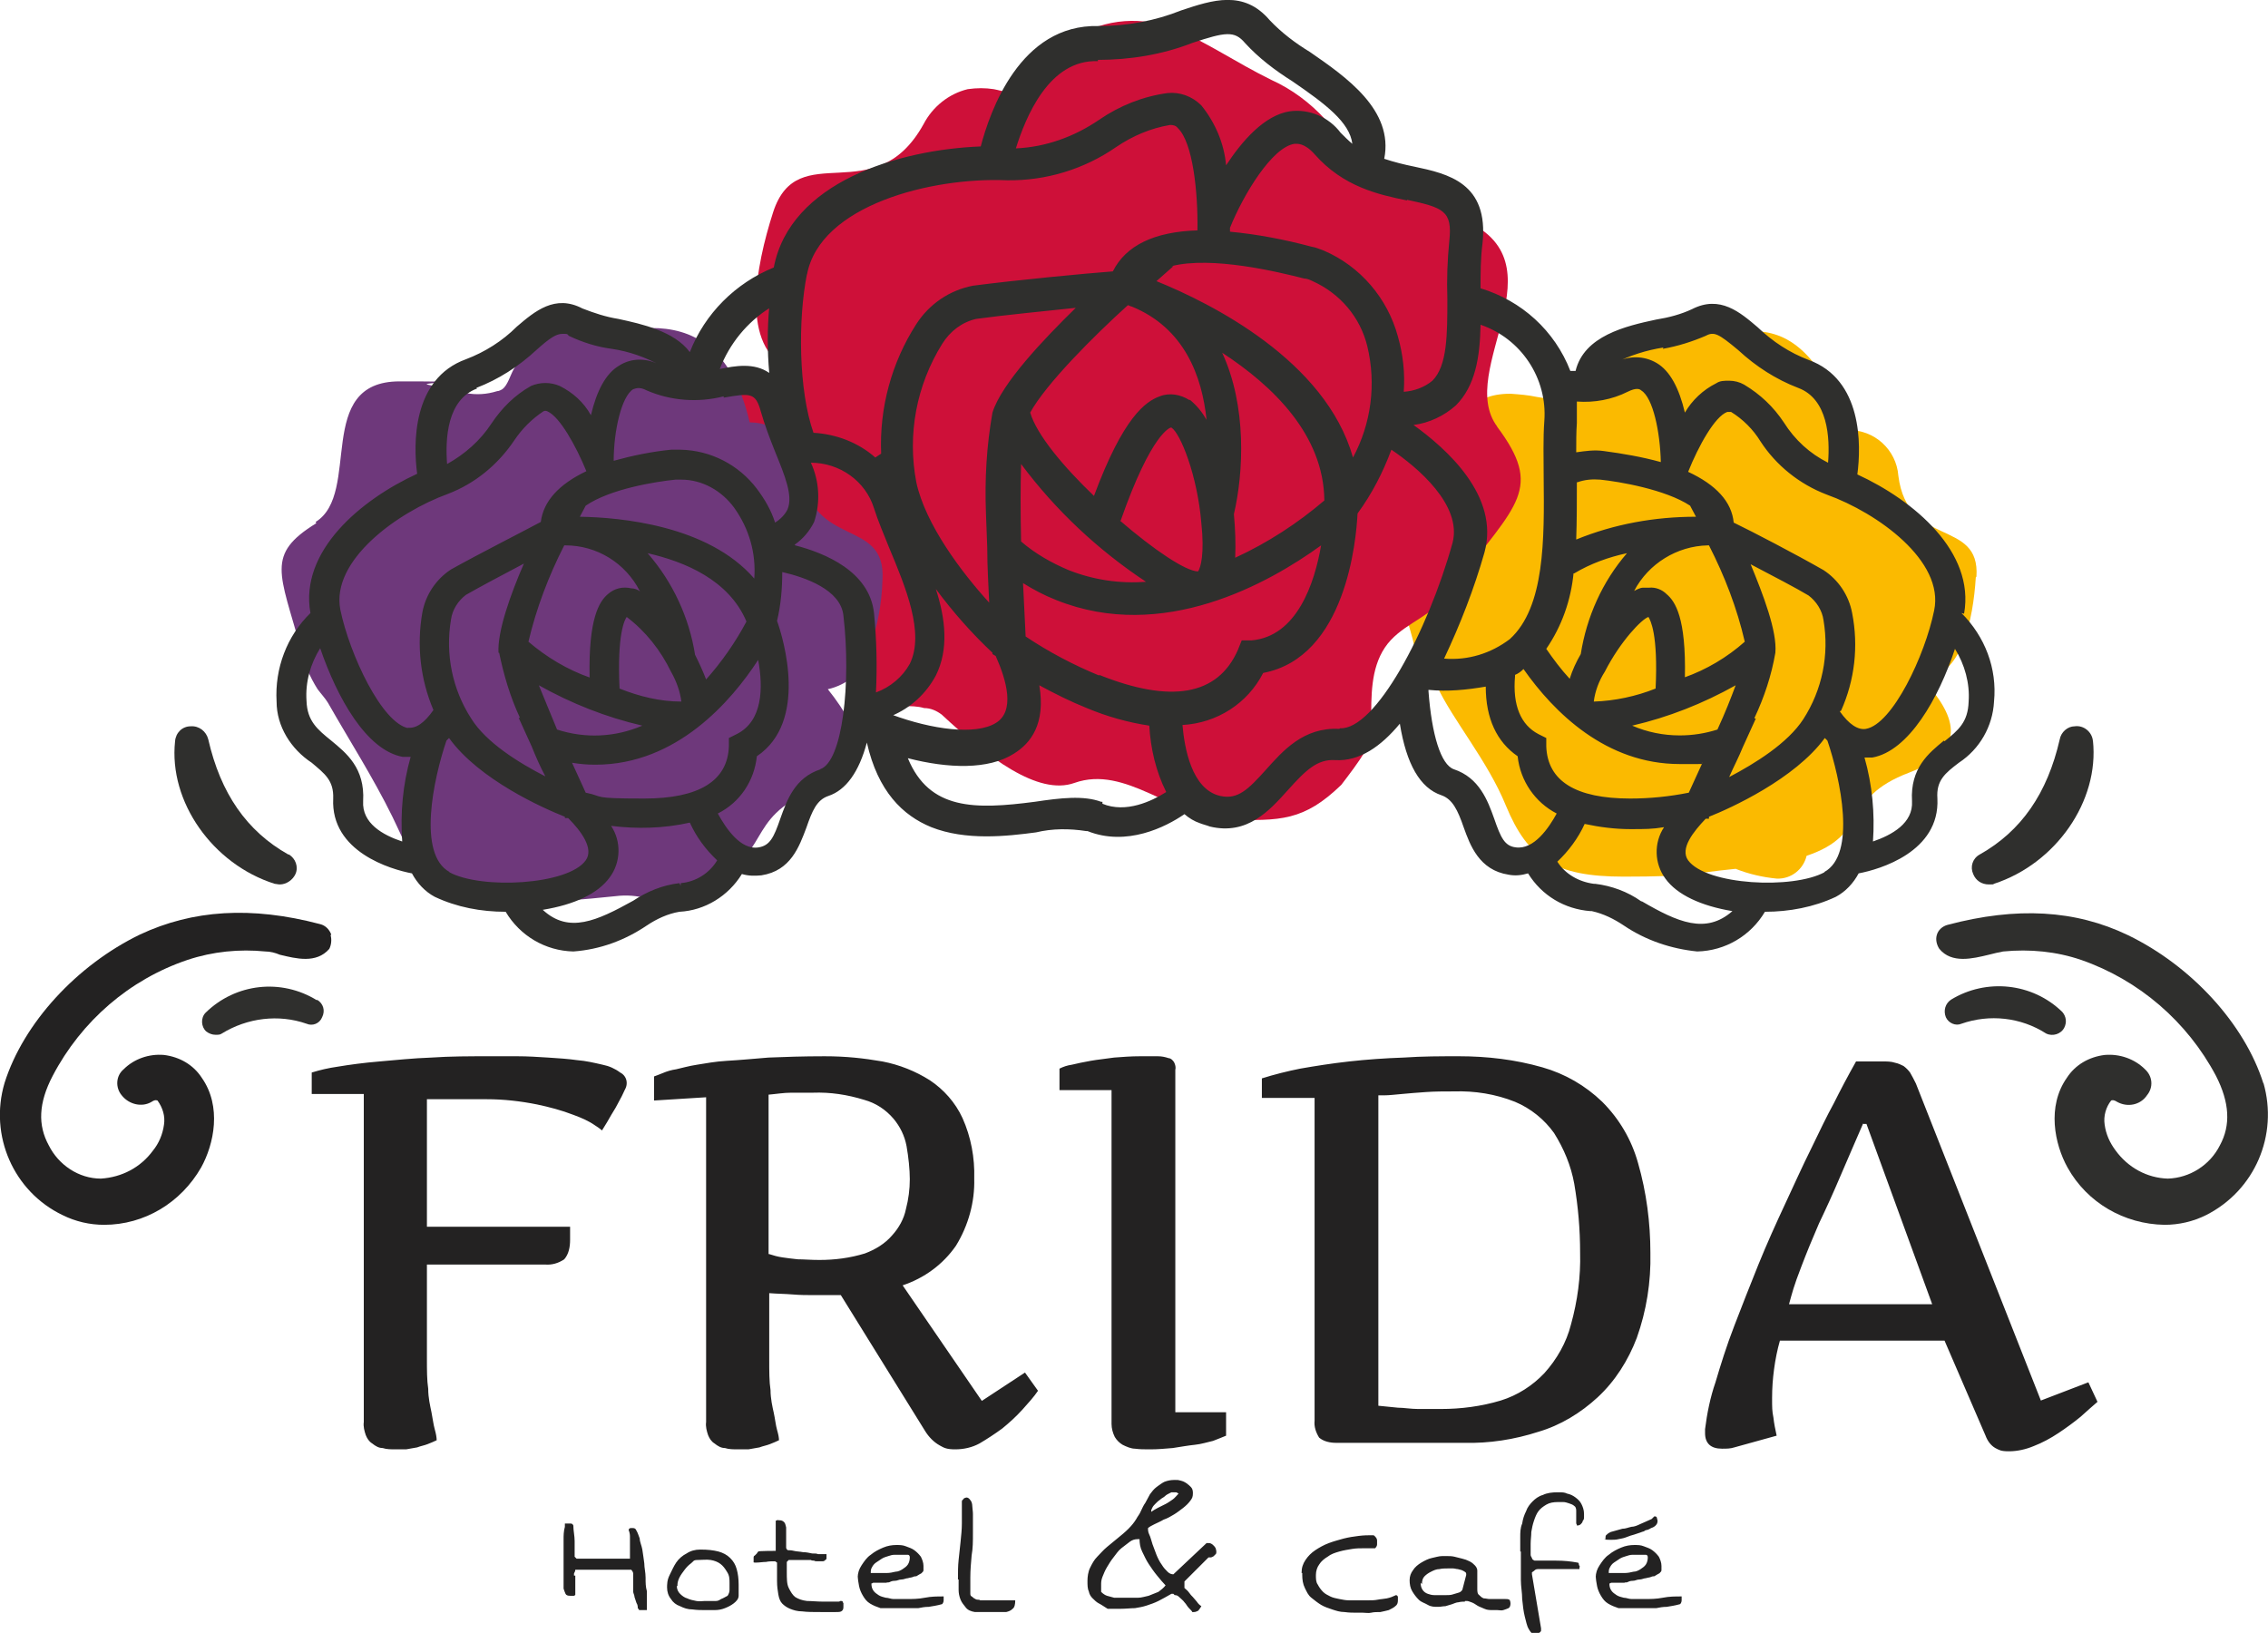 <?xml version="1.0" encoding="UTF-8"?>
<svg id="Ebene_1" xmlns="http://www.w3.org/2000/svg" version="1.1" viewBox="0 0 348.5 250.9">
  <!-- Generator: Adobe Illustrator 29.6.1, SVG Export Plug-In . SVG Version: 2.1.1 Build 9)  -->
  <defs>
    <style>
      .st0 {
        fill: #2f2f2d;
      }

      .st1 {
        fill: #ce1039;
      }

      .st2 {
        fill: #6e387b;
      }

      .st3 {
        fill: #fbba00;
      }

      .st4 {
        fill: #232222;
      }
    </style>
  </defs>
  <path class="st4" d="M88.4,242.1v2.9c0,.1,0,.1-.2.2h-.6c-.4,0-.6-.1-.7-.3s-.2-.5-.3-.8v-6c0-.5,0-1,0-1.6,0-.5,0-1.2.2-1.9v-.3q0-.1,0-.2h.9c.2,0,.3.1.4.3,0,.8.2,1.6.2,2.4v2.4l.3.3h8.2v-3.3c0-.3,0-.6-.2-1.1,0-.2.2-.3.3-.3h.4c.2,0,.4.1.5.4.2.3.3.7.5,1.2,0,.5.3,1.1.4,1.7s.2,1.4.3,2.1c0,.7.2,1.4.2,2.2s0,1.4.2,2.1v2.9h-1.2s0-.1-.2-.3c0-.2,0-.5-.2-.8l-.3-.9c0-.3-.2-.6-.2-.8v-2.8s0-.3-.3-.6h-8.6c0,.3-.2.5-.2.6v.3ZM102.5,244.1c0-.7,0-1.3.4-2.1s.6-1.3,1-1.9,1-1.1,1.6-1.4c.6-.4,1.3-.6,2.1-.6,1.2,0,2,.1,2.8.3.7.2,1.3.5,1.8,1s.8,1,1,1.7.3,1.5.3,2.4v1.7c0,.5-.4.9-.8,1.2s-.8.5-1.3.7-1,.3-1.6.3h-1.5c-.5,0-1.2,0-1.9-.1-.7,0-1.3-.2-1.9-.5-.6-.2-1.1-.6-1.4-1.1-.4-.5-.6-1.1-.6-1.8v.2ZM104,243.7c0,.5.2.9.5,1.2s.7.6,1.1.7c.4.2.9.3,1.4.4s.9,0,1.3,0h1.7c.3,0,.5-.1.8-.3.3-.1.6-.3,1-.5.2-.3.3-.6.3-.9v-1c0-.7,0-1.2-.4-1.8-.3-.5-.6-.9-1-1.2-.4-.3-.9-.5-1.5-.6-.6-.1-1.3,0-2,0s-.6.2-1,.5-.7.6-1,1-.6.8-.8,1.2-.3.8-.3,1.1v.2ZM119.2,239.9c-.5,0-1.1,0-1.5.1-.5,0-1,.1-1.5.1s-.4,0-.4-.2v-.5c0-.2,0-.3.2-.4l.3-.3c0-.1.2-.2.2-.3h0c0-.1,2.7-.1,2.7-.1v-4.6c0-.1,0,0,.2-.1s.2,0,.2,0h.2c.3,0,.5.1.7.3s.2.5.3.8v3.1c0,.2.2.4.3.4.2,0,.5,0,.9.1s.9.1,1.4.2c.5,0,.9.1,1.4.2.4,0,.7,0,.9.1h1.3c0,.1,0,.2,0,.3s0,.3,0,.4c0,.1-.2.2-.3.3s-.2.1-.4.1h-.7c-.2,0-.4,0-.5-.1-.2,0-.4,0-.5-.1h-3.4l-.3.3v1.5c0,1.1,0,1.9.3,2.5s.6,1.1,1,1.4c.5.3,1,.5,1.8.6.7,0,1.6.1,2.6.1h2.2c.1,0,.2,0,.3-.1h.2s.1,0,.2.1c0,0,0,.2.1.2v.5c0,.3,0,.5-.2.7s-.5.2-1,.2h-2.3c-1.1,0-2.1,0-2.8-.1-.8,0-1.4-.2-1.9-.4s-.9-.5-1.2-.8-.5-.8-.6-1.4-.2-1.2-.2-2.1v-2.8l-.3-.2ZM131.8,242.4c0-.7.2-1.3.6-1.9s.8-1.2,1.4-1.6c.6-.5,1.2-.8,1.9-1.1s1.4-.4,2-.4,1,0,1.5.2.9.3,1.3.6.7.6,1,1c.2.4.4.9.4,1.4v.6c0,.1,0,.3-.2.4,0,.1-.2.2-.4.3s-.3.2-.5.3c-.1,0-.3,0-.5.1s-.5.1-.8.2c-.3,0-.6.2-1,.2s-.6.2-1,.2-.6.1-.8.2-.4,0-.5.1h-2s-.1,0-.2.1h-.1c0,.5.1.8.3,1.1s.5.5.8.7.7.3,1.1.4c.4,0,.8.2,1.2.2h1.9c1,0,1.9,0,2.9-.2s1.9-.2,2.9-.2v.6q0,.2-.1.4t-.2.2c-.7.2-1.4.3-2,.4-.6,0-1.1.1-1.6.2h-5.8c-.6-.2-1.1-.4-1.6-.7s-.8-.7-1.1-1.2c-.3-.5-.5-1-.6-1.5s-.2-1.1-.2-1.7v.4ZM138.4,238.9h-.9c-.4,0-.7.1-1,.2s-.7.2-1,.4l-.9.6c-.3.2-.5.5-.6.7-.2.3-.2.6-.2.9h2.5c.4,0,.9-.1,1.3-.2.4,0,.8-.2,1.1-.4s.6-.4.8-.7.3-.7.3-1.1-.3-.4-.3-.4h-1.1ZM147.2,242.6c0-1,0-2,.1-2.9s.2-1.8.3-2.8.2-1.9.2-2.8v-3.4s0-.2.2-.3c0,0,.1-.2.2-.2,0,0,.2-.1.3-.1.2,0,.4.1.6.4.2.2.3.6.3.9s.1.8.1,1.2v3c0,1.2,0,2.3-.2,3.4-.1,1.1-.2,2.3-.2,3.4v2.4c0,.2,0,.4.2.5s.2.2.4.3.3.2.5.2.3,0,.4.1h5.4c0,.6-.1,1.1-.4,1.3-.3.3-.6.4-1,.5h-4.8c-.6-.1-1.1-.3-1.4-.7s-.6-.7-.8-1.2-.3-1-.3-1.5v-1.6h-.1ZM180.3,244.9h-.3c-.7.4-1.4.8-2,1.1s-1.2.5-1.8.7-1.2.3-1.8.4c-.6,0-1.4.1-2.2.1h-2c-.5-.3-.9-.6-1.3-.8s-.7-.5-1-.8-.5-.6-.6-1.1c-.2-.4-.2-1-.2-1.6s.1-1.4.4-2,.6-1.2,1.1-1.7.9-1,1.5-1.5,1.1-.9,1.7-1.4c.5-.4,1.1-.9,1.6-1.4s.9-1,1.2-1.5c.2-.4.5-.7.7-1.2.2-.4.4-.9.7-1.3.2-.4.5-.9.7-1.3.3-.4.6-.8,1-1.1s.8-.6,1.2-.8c.5-.2,1-.3,1.6-.3s.5,0,.9.1.6.2.9.4.5.4.7.6c.2.2.3.5.3.9,0,.6-.1.8-.4,1.2s-.6.7-1.1,1.1c-.4.3-.9.7-1.4,1s-1,.6-1.6.8c-.5.3-1,.5-1.4.7s-.8.4-1,.6c0,.3,0,.6.2,1s.3.9.5,1.5c.2.5.4,1.1.6,1.6s.5,1.1.8,1.5c.3.5.6.8.9,1.1s.6.4.9.4l5.1-4.8h.3c.1,0,.3,0,.4.1.1,0,.3.2.4.3s.2.2.3.4c0,.1.1.3.1.5s0,.3-.1.4l-.3.3c-.1.1-.2.1-.4.2h-.4l-3.7,3.7v1c.2.2.5.4.7.7s.4.5.6.7.4.5.6.7c.2.3.4.5.7.7-.2.3-.3.5-.5.7-.2.1-.4.2-.7.2h-.2c0-.1-.2-.3-.5-.6s-.4-.6-.7-.9c-.2-.3-.5-.5-.8-.8s-.5-.3-.7-.3l-.2-.2ZM169.2,244.6c.3.3.6.5.9.6.4.1.7.2,1.1.3h3.7c.5,0,1.1-.2,1.6-.3l1.5-.6c.4-.3.8-.6,1.1-1-.4-.4-.8-.9-1.3-1.5s-.9-1.2-1.3-1.8-.7-1.3-1-1.9-.4-1.3-.4-1.9h-.3c-.4,0-.8.1-1.2.4s-.8.6-1.3,1-.8.9-1.2,1.4-.7,1-1,1.5-.5,1-.7,1.5-.2.9-.2,1.2v1.2h0ZM180,229.3l-.4.2c-.2.1-.4.2-.6.4s-.5.3-.7.5c-.3.2-.5.4-.7.6s-.4.4-.5.6-.2.4-.2.5v.2c.3-.2.6-.4,1-.6l1.2-.6c.4-.2.8-.5,1.1-.7s.6-.6.9-.9c-.2-.1-.3-.2-.4-.2h-.7M200,241.7c0-.8.2-1.4.6-2s.9-1.1,1.5-1.5c.6-.4,1.3-.8,2.1-1.1s1.6-.5,2.3-.7c.8-.2,1.5-.3,2.3-.4s1.4-.1,1.9-.1.4,0,.6.2.3.4.3.6v.6c0,.2-.1.4-.3.6h-1.6c-.7,0-1.3,0-1.9.1s-1.3.2-2,.4-1.3.4-1.8.8c-.5.3-1,.7-1.3,1.2-.3.4-.5,1-.5,1.6s0,1.1.3,1.5c.2.4.5.8.8,1.1s.7.5,1.1.7.9.3,1.4.4,1,.2,1.5.2h2.9c.5,0,1,0,1.5-.1s.9-.1,1.4-.2,1-.3,1.4-.5c.2,0,.3.2.3.3v.5c0,.4-.1.7-.4.9-.2.2-.6.4-1,.6-.4.1-.8.2-1.3.3-.5,0-1,0-1.4.1s-.9,0-1.3,0h-.9c-.6,0-1.2,0-1.9-.1-.7,0-1.3-.2-1.9-.4s-1.2-.4-1.7-.7-1-.7-1.5-1.1-.7-.9-1-1.5-.4-1.3-.4-2v-.3ZM225.1,246.1c-.3,0-.6,0-1,.1-.3,0-.7.2-1,.3s-.7.2-1,.3c-.4,0-.7.1-1.1.1-.6,0-1.1,0-1.6-.3s-1-.4-1.4-.8-.7-.8-1-1.3-.4-1.1-.4-1.7.2-1.1.5-1.5c.3-.5.8-.9,1.3-1.2s1.1-.6,1.6-.7,1.1-.3,1.6-.3h.8c.3,0,.7,0,1.1.1l1.2.3c.4.1.7.2,1.1.4s.6.4.8.6.4.5.4.8v2.8c0,.4,0,.8.3,1,.2.2.4.4.7.5.3,0,.6.1.9.1h2.4c.3,0,.4,0,.6.1.1,0,.2.3.2.6s-.1.6-.3.7-.5.2-.8.3-.6,0-.9,0h-.7c-.4,0-.9,0-1.3-.2s-.8-.3-1.1-.5-.6-.4-.9-.5-.5-.2-.7-.2h-.3ZM218.3,243.2c0,.5.1.8.3,1.1s.5.5.8.6.6.2,1,.2h1.8c.3,0,.7,0,1-.1s.7-.2,1-.3.4-.3.5-.4l.6-2.3c0-.2,0-.3-.1-.4s-.3-.2-.5-.3-.4-.1-.7-.2c-.2,0-.5-.1-.7-.1h-.9c-.4,0-.8,0-1.2.1-.5,0-.9.2-1.3.4s-.7.4-1,.7-.4.7-.4,1.2l-.2-.2ZM233.6,238.4v-2.2c0-.7,0-1.4.3-2.1.1-.7.3-1.3.6-1.9.2-.6.6-1.1,1-1.5s.9-.8,1.6-1c.6-.3,1.4-.4,2.2-.4s1.1,0,1.5.2c.5.1.9.3,1.3.6s.7.6.9,1,.4.9.4,1.5v.5c0,.2,0,.4-.2.6,0,.2-.2.4-.3.5s-.3.2-.5.2h-.1c0-.2-.1-.3-.1-.3v-2c0-.3-.1-.6-.3-.7-.2-.2-.5-.3-.8-.4s-.6-.2-.9-.2h-.8c-.7,0-1.3.1-1.8.4s-.9.6-1.2,1-.5.9-.7,1.5-.3,1.1-.4,1.7c0,.6-.1,1.2-.1,1.8v1.7c0,.2.1.3.2.5,0,.2.2.3.4.4h3.3c1.2,0,2.2.1,3.3.3,0,0,.2,0,.2.2,0,0,0,.2.1.3s0,.2,0,.3v.2h-6.3c-.2,0-.4,0-.6.2s-.3.2-.4.3v.3l1.4,8.3v.4c0,0-.1.2-.3.3l-.4.2c-.2.1-.2,0-.3,0-.4,0-.6-.3-.9-.8s-.4-1.2-.6-1.9c-.2-.8-.3-1.7-.4-2.7,0-1-.2-1.9-.2-2.9v-4.4h0ZM245.2,242.4c0-.7.2-1.3.6-1.9s.8-1.2,1.4-1.6c.6-.5,1.2-.8,1.9-1.1s1.4-.4,2-.4,1,0,1.5.2.9.3,1.3.6.7.6,1,1c.2.4.4.9.4,1.4v.6c0,.1,0,.3-.2.4,0,.1-.2.2-.4.3s-.3.2-.5.3c-.1,0-.3,0-.5.1s-.5.1-.8.2c-.3,0-.6.2-1,.2s-.6.2-1,.2-.6.1-.8.2-.4,0-.5.1h-2s-.1,0-.2.1h-.1c0,.5.1.8.3,1.1s.5.5.8.7.7.3,1.1.4c.4,0,.8.2,1.2.2h1.9c1,0,1.9,0,2.9-.2s1.9-.2,2.9-.2v.6q0,.2-.1.4-.1.2-.2.2c-.7.2-1.4.3-2,.4-.6,0-1.1.1-1.6.2h-5.8c-.6-.2-1.1-.4-1.6-.7s-.8-.7-1.1-1.2c-.3-.5-.5-1-.6-1.5s-.2-1.1-.2-1.7v.4ZM246.7,236.4c0-.3,0-.5.2-.6.2-.2.4-.3.6-.4.7-.2,1.4-.4,1.8-.5.5,0,.9-.2,1.4-.3.4,0,.9-.2,1.3-.4.5-.2,1.1-.5,1.8-.8l.2-.2.2-.2c.2,0,.3,0,.4.2,0,.2.1.3.1.5,0,.3-.1.5-.3.7s-.4.3-.7.4c-.3.2-.6.3-.7.3s-.3.1-.4.2c-.1,0-.3.1-.6.2l-.9.3c-.4.1-.7.2-1.2.4s-.8.2-1.2.3-.8.1-1.2.1-.7,0-1-.1h.2ZM251.8,238.9h-.9c-.4,0-.7.1-1,.2s-.7.2-1,.4l-.9.6c-.3.2-.5.5-.6.7-.2.3-.2.6-.2.9h2.5c.4,0,.9-.1,1.3-.2.4,0,.8-.2,1.1-.4s.6-.4.8-.7.3-.7.3-1.1-.3-.4-.3-.4h-1.1ZM55.9,168.1h-8v-3.3c1.3-.4,2.6-.7,4-.9,1.8-.3,4-.6,6.4-.8s5.1-.5,8-.6c2.9-.2,5.9-.2,8.9-.2h4.3c1.6,0,3.1.1,4.7.2s3.1.2,4.5.4c1.3.1,2.6.4,3.9.7,1,.2,1.9.6,2.7,1.2.6.3,1,.9,1,1.6s-.3,1-.5,1.5c-.3.7-.8,1.5-1.2,2.3-.5.8-.9,1.5-1.3,2.2s-.7,1.1-.8,1.3c0,0-.3-.3-1.1-.8-1-.7-2.2-1.2-3.3-1.6-1.8-.7-3.7-1.2-5.6-1.6-2.5-.5-5.1-.8-7.7-.8h-9.2v19.6h22v2c0,1.1-.2,2.2-.9,3-.9.6-1.9.9-3,.8h-18.1v14.4c0,1.8,0,3.4.2,4.7,0,1.4.3,2.6.5,3.6s.3,1.9.5,2.6.3,1.3.3,1.7c-.4.2-.9.4-1.4.6s-1.1.3-1.6.5c-.6.1-1.1.2-1.7.3h-1.6c-.7,0-1.4,0-2-.2-.6,0-1.1-.3-1.6-.7-.5-.3-.8-.8-1-1.3-.2-.6-.4-1.3-.3-2v-50.3h0ZM150.8,215.3l6.7-4.4,2,2.8c-.6.9-1.5,1.9-2.4,2.9-1,1.1-2,2-3.1,2.9-1.1.8-2.3,1.6-3.5,2.3-1.1.6-2.4.9-3.7.9s-1.7-.2-2.4-.6c-.9-.5-1.7-1.3-2.3-2.3l-12.9-20.8h-4.2c-1,0-2,0-3.2-.1s-2.4-.1-3.6-.2v10.2c0,1.8,0,3.4.2,4.7,0,1.3.3,2.6.5,3.5s.3,1.9.5,2.6.3,1.2.3,1.6c-.4.2-.9.4-1.4.6s-1.1.3-1.6.5c-.6.1-1.1.2-1.7.3h-1.6c-.7,0-1.4,0-2-.2-.6,0-1.1-.3-1.6-.7-.5-.3-.8-.8-1-1.3-.2-.6-.4-1.3-.3-2v-49.9l-8,.5v-3.7c.3-.1.8-.3,1.3-.5.7-.3,1.4-.5,2.1-.6.9-.2,1.9-.5,3.2-.7s2.8-.5,4.6-.6,4-.3,6.4-.5c2.4-.1,5.3-.2,8.6-.2s6,.3,8.9.8c2.6.5,5.1,1.5,7.3,2.9,2.1,1.4,3.9,3.4,5,5.8,1.3,2.9,1.9,6.1,1.8,9.3.1,3.6-.9,7.2-2.8,10.3-2,2.9-4.9,5-8.2,6.1l12.2,17.8h-.1ZM118.2,192.7c.6.2,1.3.4,2,.5.6.1,1.5.2,2.4.3.9,0,2,.1,3.3.1,2.4,0,4.7-.3,7-1,1.6-.6,3.1-1.5,4.2-2.8,1-1.1,1.8-2.5,2.1-4,.4-1.5.6-3.1.6-4.6s-.2-3.4-.5-5.1c-.3-1.6-1-3-2-4.2-1.2-1.4-2.7-2.4-4.5-2.9-2.6-.8-5.2-1.2-7.9-1.1h-3.3c-1.2,0-2.3.2-3.5.3v24.5h0ZM170.8,167.5h-8v-3.3c.6-.3,1.2-.5,1.9-.6.8-.2,1.8-.4,2.9-.6s2.3-.3,3.6-.5c1.3-.1,2.6-.2,4-.2h2.7c.6,0,1.1.1,1.7.3.3,0,.6.3.8.6.2.4.3.8.2,1.2v52.6h7.8v3.6c-.5.2-1.2.5-2,.8-.9.2-1.8.5-2.8.6s-2.1.3-3.4.5c-1.2.1-2.3.2-3.4.2s-1.6,0-2.4-.1c-.6,0-1.3-.3-1.9-.6-.5-.3-.9-.7-1.2-1.2-.3-.6-.5-1.3-.5-2v-51.2h0ZM193.9,165.7c1.9-.6,3.9-1.1,5.9-1.5,2.3-.4,4.8-.8,7.5-1.1s5.5-.5,8.4-.6c2.9-.2,5.7-.2,8.5-.2,4.3,0,8.6.5,12.8,1.7,3.5,1,6.6,2.8,9.2,5.3,2.6,2.6,4.5,5.8,5.5,9.4,1.3,4.5,1.9,9.2,1.9,13.8.1,4.5-.6,8.9-2.1,13.1-1.3,3.4-3.3,6.6-6,9.1-2.6,2.4-5.7,4.3-9.1,5.3-3.7,1.2-7.6,1.8-11.4,1.7h-19.7c-.9,0-1.9-.2-2.6-.8-.5-.8-.8-1.7-.7-2.6v-49.6h-8.1v-3.2.2ZM211.8,216c.9.1,2,.2,3,.3.9,0,2,.2,3.1.2h3.5c3.1,0,6.2-.4,9.2-1.3,2.6-.8,4.9-2.3,6.7-4.2,1.9-2.1,3.4-4.7,4.1-7.5,1-3.6,1.5-7.3,1.4-11,0-3.6-.3-7.1-.9-10.6-.5-2.8-1.6-5.4-3.1-7.8-1.5-2.1-3.6-3.8-6-4.8-3-1.2-6.2-1.7-9.4-1.6-1.5,0-2.9,0-4.3.1s-2.7.2-3.7.3c-1.1.1-2,.2-2.6.2h-1v47.7ZM298.9,206h-25.4c-.4,1.4-.7,2.9-.9,4.4s-.3,2.9-.3,4.4,0,2,.2,3c.1.9.3,1.9.5,2.8l-6.5,1.8c-.6.2-1.2.2-1.9.2-1.7,0-2.6-.8-2.6-2.4v-.6c.3-2.4.8-4.9,1.6-7.2.8-2.7,1.7-5.6,2.9-8.7s2.4-6.2,3.7-9.4,2.7-6.3,4.1-9.3,2.7-5.9,4-8.5c1.3-2.7,2.4-5,3.5-7,1-2,2.1-4.1,3.4-6.4h4.2c.6,0,1.2,0,1.8.2.5.1.9.3,1.3.5.4.3.7.6,1,1,.3.5.6,1.1.9,1.7l19.2,48.7,7.3-2.8,1.4,3c-.7.6-1.6,1.4-2.6,2.3-1.1.9-2.2,1.7-3.4,2.5s-2.5,1.5-3.8,2c-1.2.5-2.5.8-3.8.8s-1.5-.2-2.1-.5c-.7-.4-1.2-1.1-1.5-1.9l-6.3-14.6h0ZM286.3,172.6c-1.2,2.8-2.4,5.5-3.5,8.1s-2.2,5-3.3,7.3c-1,2.3-1.9,4.5-2.7,6.6-1.2,3.1-1.4,4-1.9,5.8h22l-10.1-27.7h-.5ZM50.9,143.6c-.3-.8-.9-1.4-1.7-1.6-10.6-2.8-19.6-2.2-27.7,1.6-9.7,4.7-17.9,13.6-20.8,22.8-2.4,8.1,1.4,16.7,8.9,20.3,2,1,4.2,1.5,6.4,1.5,6.2,0,11.8-3.4,14.9-8.8,2-3.6,3.2-9.4.1-13.8-1.3-2-3.4-3.2-5.8-3.5-2.3-.2-4.6.6-6.2,2.2-1.2,1-1.3,2.8-.3,4,1.1,1.4,3.1,1.9,4.6,1,.6-.4.8-.2.9-.2.8,1.1,1.2,2.4,1,3.7-.2,1.5-.8,2.9-1.7,4-1.9,2.6-4.8,4.1-8,4.3-3.4,0-6.5-2.1-8-5.1-1.7-3.1-1.6-6.5.6-10.7,4.4-8.4,11.8-14.8,20.7-17.8,3.9-1.3,8-1.7,12-1.3.7,0,1.5.2,2.2.5,2.5.6,5.6,1.4,7.6-.9.3-.6.4-1.4.2-2.1"/>
  <path class="st0" d="M48.7,153.7c-5.5-3.4-12.5-2.6-17.1,1.9-.8.8-.7,2.2.1,2.9.4.3.9.5,1.4.5s.7,0,1-.2c3.9-2.4,8.7-3,13-1.5.9.4,2,0,2.4-1,.5-1,.2-2.1-.8-2.7M44.3,131.3c-6.4-3.6-10.4-9.4-12.3-17.7-.3-1.2-1.4-2.1-2.7-2-1.3,0-2.3,1-2.4,2.3-1,9.3,5.8,18.9,15.3,21.9.2,0,.5.1.8.1,1,0,2-.7,2.4-1.6.5-1.1,0-2.4-1-3M347.8,166.5c-2.9-9.2-11.1-18.1-20.8-22.8-8.1-3.9-17.1-4.4-27.7-1.6-.8.2-1.5.8-1.7,1.6-.2.7,0,1.5.4,2.1,1.9,2.3,5.1,1.5,7.6.9.8-.2,1.6-.4,2.2-.5,4.1-.4,8.2,0,12,1.3,8.9,3.1,16.3,9.5,20.7,17.8,2.1,4.1,2.3,7.6.6,10.7-1.5,3-4.6,5-8,5.1-3.2-.1-6.1-1.7-8-4.3-.9-1.2-1.5-2.5-1.7-4-.2-1.3.2-2.7,1-3.7,0,0,.3-.2.9.2,1.6.9,3.6.5,4.6-1,1-1.2.9-2.9-.3-4-1.6-1.6-3.9-2.4-6.2-2.2-2.4.3-4.5,1.5-5.8,3.5-3.1,4.4-1.9,10.2.1,13.8,3,5.4,8.7,8.7,14.9,8.8,2.2,0,4.4-.5,6.4-1.5,7.5-3.8,11.1-12.3,8.8-20.3"/>
  <path class="st0" d="M316.9,155.5c-4.6-4.5-11.7-5.2-17.1-1.9-.9.6-1.2,1.7-.8,2.7.4.9,1.5,1.4,2.4,1,4.3-1.5,9.1-1,13,1.5,1,.5,2.3.1,2.8-.9.4-.8.3-1.7-.3-2.4M321.6,113.9c-.1-1.4-1.4-2.5-2.8-2.3-1.1,0-2.1.9-2.3,2-1.9,8.3-5.9,14.1-12.3,17.7-1.1.6-1.5,1.9-1,3,.4,1,1.3,1.6,2.4,1.6s.5,0,.8-.1c9.5-3.1,16.2-12.7,15.2-22"/>
  <path class="st3" d="M303.7,88.6c.6-9-10.6-4.3-12-15.5-.3-4-3.7-7.1-7.7-7-4-11.1-8.7-15.2-14.5-15.2s-7.7-.5-12.1-.2c-5.6.5-12,3.5-11.9,9.8-.3,0-1.3,0-1.7,0-1.9,0-3.8,1.2-7.6.5-1.4-.3-2.7-.4-4.1-.5-12.8,0-5.7,16-12.6,20-7.5,4.5-5.3,7.1-2.4,17.8.5,2.7,1.8,5.2,3.7,7.1,2.4,5.2,7.8,11.5,10.6,18.4,3.4,8.2,7.6,10.9,18.1,10.9s10.1-.5,17.2-1.2c2,.8,4.2,1.3,6.3,1.5,2.2.1,4.1-1.4,4.6-3.5,9.8-3.3,5.2-8.8,15.8-12.8,9.4-3.6,6.9-9,2-14.4,6-.2,7.8-9.1,8.2-15.6"/>
  <path class="st1" d="M230.1,65.6c-6.6-8.7,10.6-25.4-5.6-32-2.4-.9-3.5-3.3-6.2-3.8-3.3-.8-6.6-1.6-9.8-2.5-.3-.8-.6-1.5-.8-2.3-.3-.8-.7-1.6-1.1-2.4-.8-1.5-1.8-3-3-4.3-2.3-2.5-5.1-4.6-8.2-6-5.5-2.7-10.1-5.9-14.6-7.7-5.1-2.2-11-1.8-15.7,1.2-3.2,2-6.1,4.5-8.6,7.4-1.3,1.4-2.2.8-3.8.5-1.3-.2-2.6-.2-4,0-2.9.7-5.4,2.7-6.8,5.4-7.5,13.5-19.3,1.8-23.1,13.5-2.7,8.4-5.1,20.7,2.5,24.1-9.9,2.7-15,10-4.8,19.3,11.4,10.5,2.8,15.2,13.5,24.5-.5,3,1.2,5.9,4.1,6.9,1.6.6,3.2.9,4.8,1.1,1,0,2.1,0,3.1.3,1,0,1.9.4,2.7,1,7.1,6.6,14.8,12.5,20.4,10.5,7.9-2.8,15,5.2,23.5,5.6,8.2.3,11.8.2,17.5-5.3,1.3-1.7,2.6-3.4,3.7-5.2.6-1.4.9-2.9.9-4.4,0-4-.1-8.2,2.1-11.5s6.3-4.4,8.9-7.3c.5-.5,2.2-2,2.2-2.7,9.2-12.1,13.3-14.4,6.1-24"/>
  <path class="st2" d="M48.5,80.2c7.1-4.4-.3-21.6,12.9-21.6s2.9.2,4.3.5c2,.4,3.9.9,5.9,1.3,1.6.3,3.2.2,4.8-.3.3,0,.6-.2.8-.3.8-.6,1.2-2.1,1.7-3,.6-1,1.2-2.1,1.9-3,1.4-2,3.6-3.2,6-3.4,4.6-.4,9.6,0,13.3,0,6,0,12.3,2.6,15.1,14.5,4.3,0,7.8,3.2,8,7.5,1.5,12.1,13,7,12.4,16.7-.1,3.7-.8,7.3-2,10.7-.5,1.6-1.4,3-2.5,4.2-1.1.9-2.5,1.6-3.9,1.9,1.3,1.6,2.5,3.4,3.5,5.2.7,1.2,1,2.5.9,3.9-.3,3.4-3.8,5.2-6.6,6.4-10.9,4.4-6.2,10.2-16.3,13.8-.4,2.3-2.5,3.9-4.8,3.8-1.5,0-3-.3-4.4-.9-1.6-.5-3.3-.6-4.9-.4-5,.5-9.9,1-14.9,1s-8.8-.3-12.4-2.7c-3.7-2.6-5.1-6.6-7-10.5-3-6.1-6.6-11.7-9.9-17.5-.5-.8-1-1.3-1.6-2.1-1.2-1.9-2.1-4-2.6-6.3-3.2-11.6-5.4-14.4,2.4-19.2"/>
  <path class="st0" d="M301.8,94.3c1.7-9.5-7.7-17.4-16.4-21.4.6-4.5.8-14.6-7.5-17.6-2.9-1.1-5.5-2.8-7.8-5-2.7-2.3-5.8-5-10.1-2.8-1.7.8-3.6,1.3-5.5,1.6-4.7,1-11.1,2.5-12.4,7.9h-.8c-2.4-6.2-7.5-10.8-13.8-12.7,0-2.3,0-4.6.3-6.9,1-9.3-5.3-10.7-10.5-11.8-1.5-.3-3.1-.7-4.6-1.2,1.5-7.5-5.9-12.6-11.4-16.4-2.3-1.4-4.4-3-6.2-4.9C191.1-1.6,186.3,0,181.5,1.6c-4,1.6-8.3,2.4-12.7,2.4-12.1-.3-16.7,13.2-18.1,18.5-12.7.5-29.3,5.5-31.8,18.6-5.9,2.4-10.6,7.1-12.9,13-2.4-3.2-7.3-4.3-11-5.1-1.9-.3-3.7-.9-5.5-1.6-4.2-2.2-7.3.4-10.1,2.8-2.2,2.2-4.9,3.9-7.8,5-8.3,3-8.1,13.1-7.5,17.6-8.7,4-18.1,11.9-16.4,21.4-3.6,3.5-5.5,8.5-5.2,13.6,0,3.8,2.2,7.3,5.4,9.4,2,1.7,3.4,2.7,3.3,5.5-.4,8.2,8.9,10.9,12.1,11.5.8,1.5,2,2.8,3.5,3.6,3.4,1.6,7.1,2.3,10.9,2.3,2.2,3.7,6.1,6,10.4,6.1,4.1-.3,7.9-1.7,11.3-4,1.5-1,3.2-1.8,5-2.1h0c3.9-.2,7.5-2.4,9.6-5.8,1,.3,2,.3,3,.2,4.5-.7,5.8-4.4,6.9-7.3.9-2.6,1.6-4.3,3.4-4.9,2.7-.9,4.7-3.7,5.9-8.2,1.7,7.5,5.5,11.2,9.9,13,5.3,2.1,11.6,1.4,16.1.8,2.5-.6,5.1-.6,7.7-.2,0,0,.2,0,.2,0,6,2.4,12-.6,14.9-2.6.7.6,1.5,1.1,2.4,1.4.5.2,1,.3,1.5.5,5.8,1.4,9.2-2.5,12-5.6,2.7-3,4.5-4.8,7.3-4.6,3.7.2,7-2.1,9.9-5.6,1,6.2,3.1,9.9,6.4,11,1.7.6,2.5,2.3,3.4,4.9,1,2.8,2.4,6.6,6.9,7.3,1,.2,2,.1,3-.2,2.1,3.4,5.6,5.5,9.6,5.8h.2c1.8.4,3.4,1.2,4.9,2.2,3.4,2.3,7.3,3.6,11.3,4,4.3-.1,8.2-2.4,10.4-6.1,3.7,0,7.5-.7,10.9-2.3,1.5-.8,2.7-2.1,3.5-3.6,3.2-.6,12.5-3.3,12.1-11.5-.2-2.8,1.2-3.9,3.3-5.5,3.2-2.1,5.2-5.6,5.4-9.4.5-5.1-1.4-10-5-13.6M255.5,53.6c2.3-.4,4.5-1.1,6.6-2,1.3-.7,2-.3,5,2.2,2.7,2.5,5.8,4.5,9.2,5.8,4.6,1.7,4.9,7.7,4.6,11.5-2.8-1.4-5.1-3.5-6.8-6.2-1.6-2.4-3.6-4.3-6.1-5.8-.7-.4-1.5-.6-2.3-.6s-1.4,0-2,.4c-2,1-3.7,2.6-4.8,4.5-.9-3.8-2.3-6.4-4.3-7.6s-4.5-1.2-6.5,0c2.4-1.2,4.9-2,7.5-2.4M269.6,110.3c1.5-3.2,2.6-6.5,3.2-10,.3-3.3-1.9-9-3.8-13.6,3.8,2,6.9,3.6,8.9,4.8,1.2.9,2.1,2.3,2.3,3.8.9,5.3-.2,10.7-3.1,15.2-2.4,3.7-7.4,6.8-11.4,8.9.7-1.6,1.5-3.1,2.1-4.6l2-4.4h-.2ZM232.8,103.9v-.2c.5-.2.9-.5,1.3-.9,4.7,6.7,12.7,14.6,24,14.6s2.3,0,3.5-.2l-2.1,4.6c-3,.6-6,.9-9,.9-8.4,0-12.7-2.7-12.9-8v-1.3l-1.2-.6c-2.7-1.4-4-4.4-3.6-8.9M241.7,88.1h.2c2.5-1.5,5.3-2.5,8.1-3.1-3.8,4.4-6.2,9.8-7.1,15.5-.7,1.2-1.3,2.5-1.7,3.8-1.3-1.4-2.5-3-3.6-4.6,2.4-3.5,3.8-7.5,4.2-11.7M253.3,94.8c.3.5,1.5,2.6,1.1,11-3,1.2-6.3,1.9-9.5,2,.2-1.6.8-3.2,1.7-4.6,2.4-4.7,5.7-8.1,6.7-8.4M258.1,113c-2.5,0-5-.5-7.3-1.5,5.6-1.3,10.9-3.4,15.9-6.2-.7,1.9-1.6,4.2-2.8,6.8-1.9.6-3.8.9-5.8.9M258.9,104.1c.2-9.2-1.5-11.7-2.8-12.8-.7-.7-1.7-1.1-2.7-1-.3,0-.6,0-.9,0-.5,0-1,.3-1.4.5,2.2-4.2,6.6-6.9,11.3-7h.2c2.4,4.7,4.3,9.6,5.5,14.8-2.7,2.4-5.9,4.3-9.3,5.5M242.2,82.9c.1-2.9.1-5.9.1-8.8h.1c1.1-.4,2.3-.5,3.5-.4,2.9.3,10,1.5,13.8,4l.9,1.7c-6.3,0-12.5,1.1-18.4,3.5M250.1,60.2c1.4-.7,1.9-.4,2.1-.2,1.8,1.1,2.9,6.4,3,11-2.9-.8-5.8-1.3-8.8-1.7-1.4-.2-2.8,0-4.2.2,0-1.6,0-3.1.1-4.5v-3.3c2.7.2,5.4-.3,7.8-1.5M227.5,49.9c6.2,2.1,10.3,8.2,9.8,14.8-.2,2.7-.1,5.6-.1,8.7.1,9.4.2,19.9-5.2,24.8-2.9,2.2-6.4,3.3-10.1,3,2.5-5.3,4.6-10.7,6.2-16.3,2.4-8.7-5.9-16-10.9-19.6,2.4-.3,4.7-1.4,6.5-3,3-3,3.7-7.4,3.8-12.3M216.2,30.7c5.6,1.2,7,1.7,6.5,6.3-.3,3-.4,6-.3,8.9,0,5.5,0,10.3-2.3,12.6-1.2,1-2.8,1.6-4.4,1.7.2-2.9-.1-5.7-.9-8.5-1.6-5.9-5.8-10.8-11.4-13.2-.6-.2-1.2-.5-1.9-.6-4.1-1.1-8.3-1.9-12.5-2.3v-.6c2.1-5.2,6.5-12.4,9.9-12.9.4,0,1.5-.2,3.1,1.6,4.4,5,9.8,6.2,14.2,7.1M189.6,79c1.5-6.4,2-16.6-1.8-24.8,7.8,5.1,15.6,12.6,15.7,22.7-4.1,3.5-8.7,6.5-13.7,8.8.1-2.2,0-4.5-.2-6.7M177.7,43.2l2.6-2.3h-.3c6.2-1.6,16.5.9,20.4,1.9.4,0,.9.2,1.3.4,4.2,1.9,7.3,5.5,8.4,10,1.4,5.8.6,11.9-2.2,17.1-4.2-14.9-21.8-23.7-30.2-27.1M151.7,78.8h-.2c0,0,.2,5.3.2,5.3,0,3.1.2,6,.3,8.5-4.2-4.6-9.8-12-11.2-18.5-1.4-7.3,0-14.9,4-21.3,1.2-1.9,3-3.3,5.2-3.8,4.4-.6,10.6-1.2,15.3-1.7-4.9,4.8-11.4,11.6-12.8,16.1-.9,5.1-1.2,10.2-1,15.4M156.9,71.3c5.3,7.1,11.8,13.2,19.2,18.1-4.1.3-8.1-.3-11.9-1.8-2.6-1.1-5.1-2.5-7.3-4.4-.1-4.4-.1-8.5,0-11.9M172.2,80c4.8-13.7,7.7-14.3,7.7-14.3h.1c1.4.9,4,7.4,4.6,14.7.5,4.7-.1,6.8-.5,7.4-1.9,0-6.9-3.4-12-7.8M182.8,61.5c-1.4-.9-3.1-1.2-4.6-.6-2.2.8-5.6,3.2-10.1,15.3-4.7-4.5-8.8-9.4-9.8-12.8,2.4-4.4,9.8-11.8,15-16.5.2,0,.4.2.6.2,8.1,3.3,10.8,10.7,11.5,17.4-.7-1.2-1.5-2.2-2.6-3.1M168.7,9.2c4.9,0,9.9-.8,14.5-2.6,5.1-1.7,6.5-1.9,8.1,0,2.1,2.3,4.6,4.2,7.3,5.9,5.1,3.5,8.8,6.3,9.2,9.6-.6-.5-1.2-1.1-1.8-1.7-1.8-2.4-4.8-3.7-7.8-3.3-3.9.6-7.3,4.5-9.8,8.3-.3-3.4-1.7-6.6-3.8-9.2-1.4-1.4-3.3-2.1-5.2-1.9-3.7.5-7.3,1.9-10.5,4.1-3.8,2.6-8.2,4.2-12.8,4.4,1.5-4.8,5.1-13.7,12.6-13.4M124,42.2c2-10.7,19.2-15,30.7-14.5,6,.1,11.9-1.7,16.8-5.1,2.5-1.7,5.3-2.9,8.3-3.4.5,0,.9.1,1.2.5,2.3,2.2,3.1,9.9,3,15.7-6.6.2-11,2.3-13,6.3-4,.3-14.6,1.3-21.5,2.2-3.6.7-6.7,2.8-8.7,5.9-3.8,5.9-5.7,12.9-5.4,19.9l-.9.6c-2.6-2.3-6-3.6-9.5-3.8-2.3-6.5-2.4-17.4-1-24.4M118.2,47.2c-.3,3.3-.3,6.7,0,10.1-2.3-1.6-5.2-1.1-7.6-.6,1.5-3.9,4.2-7.2,7.7-9.4M111.2,61.1c4.1-.7,4.9-.8,5.7,2.1.6,2.1,1.4,4.2,2.2,6.2,1.5,3.7,2.8,6.8,1.9,8.9-.4.8-1.1,1.5-1.9,2-.6-1.9-1.6-3.6-2.8-5.2-2.8-3.7-7.1-5.9-11.7-6-.5,0-1,0-1.5,0-3,.3-5.9.9-8.8,1.7,0-4.6,1.2-9.9,3-11,.2,0,.8-.5,2.1.2,3.7,1.6,7.9,1.9,11.8.9M76.7,100.3c.7,3.4,1.7,6.8,3.2,10h-.2l2,4.4c.6,1.5,1.3,3.1,2.1,4.6-4.1-2.1-9.1-5.2-11.4-8.9-2.9-4.5-4-9.9-3.1-15.2.2-1.5,1.1-2.9,2.3-3.8,2.1-1.2,5.1-2.8,8.9-4.8-2,4.6-4.1,10.4-3.9,13.7M99.5,85c5.7,1.3,12.5,4.1,15.2,10.5-1.7,3.2-3.8,6.2-6.2,8.9-.5-1.3-1.1-2.6-1.7-3.8-.9-5.7-3.4-11.1-7.2-15.5M104.7,107.8c-3.3,0-6.5-.8-9.5-2-.4-8.4.8-10.6,1.1-11,2.9,2.2,5.2,5.1,6.8,8.4.8,1.4,1.4,3,1.6,4.6M89.1,79.4l.9-1.7c3.8-2.6,10.8-3.7,13.8-4h.9c3.2,0,6.2,1.7,8.1,4.3,2.3,3.2,3.4,7,3.1,10.9-7.1-8.2-20.6-9.4-26.8-9.5M98.4,90.9c-.4-.3-.9-.5-1.4-.5-1.3-.3-2.6,0-3.6.9-1.3,1.1-3,3.7-2.8,12.8-3.4-1.2-6.6-3.1-9.4-5.5,1.2-5.1,3.1-10.1,5.5-14.8h.2c4.8,0,9.2,2.7,11.4,7M82.8,105.3c5,2.8,10.3,4.9,15.9,6.2-4.2,1.8-8.8,2-13.1.6-1.1-2.6-2-4.9-2.8-6.8M91.5,117.5c12.5,0,20.9-9.8,25-16.1.8,4.3.7,9.4-3.3,11.4l-1.2.6v1.3c-.2,5.3-4.6,8-13,8s-6-.3-9-.9l-2.1-4.6c1.2.2,2.3.3,3.5.3M73.2,59.6c3.4-1.3,6.5-3.3,9.2-5.8,2.1-1.9,3.1-2.5,4-2.5s.7,0,1,.3c2.1,1,4.3,1.7,6.6,2,2.7.4,5.2,1.3,7.6,2.6-2-1.2-4.5-1.3-6.5,0-2,1.2-3.4,3.8-4.3,7.6-1.1-2-2.8-3.5-4.8-4.5-1.4-.6-3-.6-4.4,0-2.5,1.4-4.5,3.4-6.1,5.8-1.7,2.6-4.1,4.7-6.8,6.2-.3-3.9,0-9.9,4.6-11.6M61.8,129.3c-3-1-6.2-2.8-6-6.2.3-5.1-2.6-7.4-4.9-9.3-2.1-1.7-3.7-3-3.8-6.1-.2-2.9.6-5.7,2.1-8.1,2.6,7.6,7.1,15.7,12.7,16.7.4,0,.8,0,1.2,0-1.2,4.2-1.6,8.6-1.3,12.9M62.8,111.9c-4.1-.7-9.1-11.4-10.5-18.2-1.5-7.6,8.8-15,16.5-17.8,4.2-1.6,7.7-4.5,10.2-8.2,1.2-1.8,2.7-3.3,4.5-4.5.2-.1.4-.1.6,0,1.9.8,4.4,5.3,6,9.2-4.2,2-6.6,4.6-7,7.8-2.8,1.5-9.5,4.9-13.8,7.3-2.3,1.5-3.9,3.9-4.4,6.6-.9,5.1-.3,10.3,1.7,15-1.4,2-2.7,2.9-4,2.7M69.1,134c-5-2.7-2.5-14.3-.5-20.2l.4-.4c4.6,6.4,14.5,10.8,17.8,12.1v.2h.5c2,2,4,4.7,2.7,6.5-2.7,3.8-16.1,4.5-21,1.8M104.6,135.7v.4l-.2-.4c-2.6.3-5,1.3-7.1,2.7-5.6,3.1-9.9,5.1-13.9,1.4,4.9-.8,8.5-2.5,10.3-5,1.7-2.3,1.8-5.5.2-7.9,4,.5,8.1.4,12.1-.5,1,2.2,2.4,4.1,4.2,5.8-1.2,2-3.3,3.3-5.6,3.5h0ZM126.1,118.2c-4,1.3-5.2,4.8-6.2,7.6-1,2.9-1.6,4.1-3.3,4.4-2.8.5-5.1-3-6.3-5.2,3.4-1.7,5.6-5,6-8.8,7.9-5.3,4.1-18,3.1-20.8.6-2.5.8-5,.8-7.5,3.5.8,9,2.7,9.4,6.7,1.2,10.2-.1,22.5-3.6,23.6M122.1,83.7c1.3-.9,2.3-2.1,3-3.5,1-3,.8-6.3-.5-9.1,4.4,0,8.4,2.8,9.7,7,.6,1.9,1.5,4,2.3,6,2.6,6.2,5.5,13.2,3.2,17.9-1.1,2-3,3.6-5.2,4.4.2-4.1.1-8.1-.3-12.2-.7-6.4-7.5-9.2-12.1-10.4M137,110c2.9-1.2,5.3-3.4,6.8-6.2,2-4,1.5-8.7,0-13.3,2.6,3.5,5.5,6.8,8.7,9.8v.2l.5.3c1.7,3.8,3,8.5,0,10.3-3.1,1.9-9.8,1-16-1.3M169.4,123.2s-.2,0-.2,0c-2.7-1-6.2-.6-10.2,0-9.2,1.2-16.2,1.3-19.5-6.7,6.2,1.6,12.4,1.8,16.3-.7,2.6-1.6,4.9-4.6,3.9-10.5,2.4,1.3,4.8,2.5,7.3,3.5,3.1,1.3,6.3,2.2,9.6,2.7.2,3.5,1,7,2.6,10.2-2.2,1.4-6.2,3.3-9.8,1.8M168.9,103.8c-3.9-1.6-7.7-3.6-11.3-6l-.4-8.2c1.6,1,3.3,1.9,5.1,2.6,16.4,6.6,32.7-2.6,40.7-8.4-1,5.8-3.7,14-10.7,14.6h-1.5c0,0-.6,1.5-.6,1.5-3.1,7-10.3,8.2-21.3,3.8M205.8,112c-5.5-.3-8.7,3.4-11.3,6.3-2.7,3-4.3,4.6-7,4-4.4-1-5.5-7.4-5.8-10.9,5.3-.3,10-3.3,12.4-8,12.7-2.4,14.3-20.4,14.5-24.5,2.2-3,3.9-6.3,5.2-9.8,4,2.7,10.9,8.5,9.4,14.3-3.8,13.7-11.9,28.8-17.3,28.5M232.9,130.2c-1.7-.2-2.3-1.5-3.3-4.4-1-2.8-2.3-6.3-6.2-7.6-2-.7-3.4-5.3-3.9-12v-.2c2.9.3,5.9,0,8.8-.5,0,4.9,1.7,8.5,4.9,10.7.4,3.8,2.7,7.1,6,8.8-1.2,2.2-3.5,5.6-6.3,5.2M252.2,138.5c-2.1-1.5-4.6-2.4-7.1-2.7h-.2c-2.3-.3-4.4-1.5-5.6-3.4,1.7-1.6,3.2-3.6,4.2-5.8,2.3.5,4.7.8,7,.8s3.4,0,5.2-.3c-1.6,2.4-1.5,5.6.2,7.9,1.8,2.5,5.5,4.2,10.3,5-4.1,3.6-8.4,1.7-13.9-1.5M280.4,134c-4.9,2.7-18.2,2-21-1.8-1.3-1.8.8-4.4,2.7-6.4h.5v-.3c3.3-1.3,13.2-5.8,17.8-12.1l.4.4c2,5.9,4.5,17.5-.5,20.2M282.9,109.2c2.1-4.7,2.7-9.9,1.7-15-.5-2.7-2.1-5.1-4.4-6.6-4.2-2.4-10.9-5.9-13.8-7.3-.3-3.2-2.7-5.8-7-7.8,1.6-4,4.1-8.5,6-9.2.2,0,.4,0,.6,0,1.8,1.1,3.4,2.7,4.5,4.5,2.4,3.7,6,6.6,10.2,8.2,7.8,2.8,18.1,10.2,16.5,17.8-1.4,6.9-6.4,17.5-10.5,18.2-1.2.2-2.6-.7-4-2.7M298.7,113.8c-2.3,1.9-5.2,4.2-4.9,9.3.2,3.4-3.1,5.2-6,6.2.3-4.3-.1-8.7-1.3-12.9.4,0,.8,0,1.2,0,5.6-1,10.2-9.1,12.7-16.7,1.5,2.4,2.3,5.3,2.1,8.1-.1,3.2-1.6,4.4-3.7,6.1"/>
</svg>